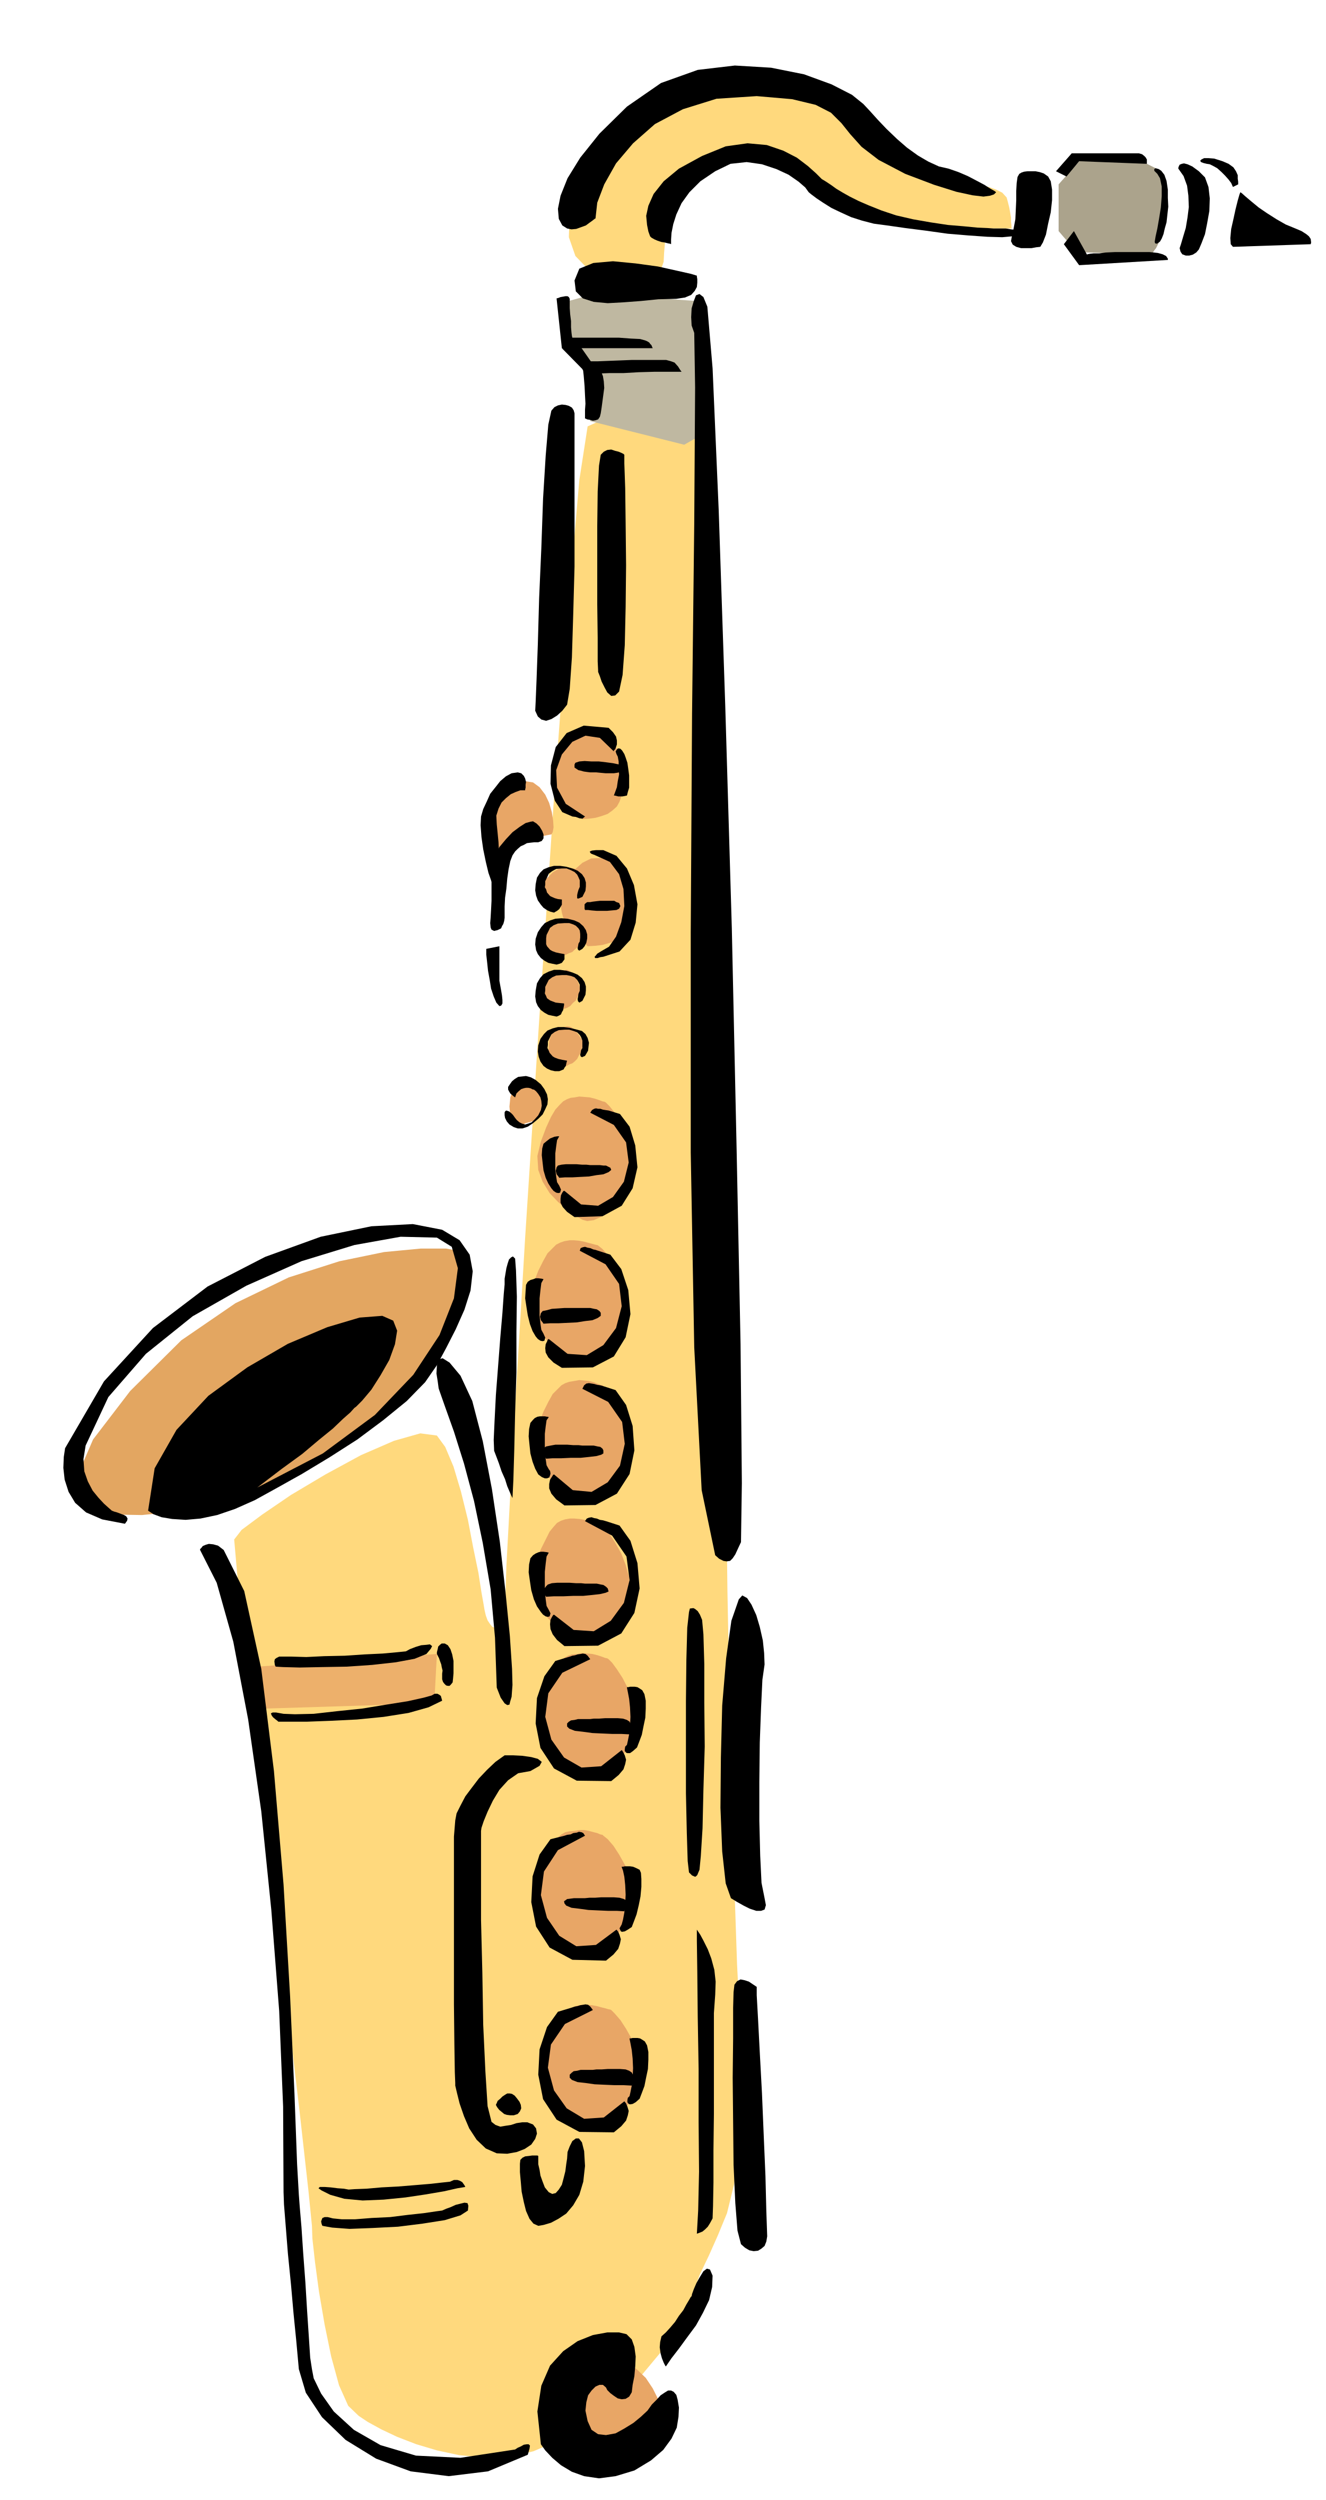 <svg xmlns="http://www.w3.org/2000/svg" fill-rule="evenodd" height="924.673" preserveAspectRatio="none" stroke-linecap="round" viewBox="0 0 3035 5723" width="490.455"><style>.brush1{fill:#ffd97d}.pen1{stroke:none}.brush2{fill:#e8a666}.brush7{fill:#000}</style><path class="pen1 brush1" d="m536 3524 7 80 20 180 28 247 34 280 32 279 29 246 20 179 8 80 1 29 6 54 9 67 13 76 15 73 18 66 21 47 24 23 21 14 31 17 36 17 44 17 47 14 51 11 53 5h57l60-14 65-28 64-42 64-50 57-57 50-60 37-61 25-57 19-50 21-44 20-45 21-51 16-65 12-82 5-108-1-138-9-177-7-207-7-224-4-220-4-202-2-164-2-112v-40l-2-99-2-261-4-369-5-423-7-426-8-372-10-266-10-105-21-10-31-10-40-9-42-7-43-5-39-1-32 3-20 9-19 123-27 310-32 432-33 496-32 496-26 437-17 316-4 134-11 6-9 1-8-3-5-6-6-9-4-11-3-13-2-12-5-28-7-45-12-58-12-63-16-65-17-57-19-45-19-26-38-5-60 17-76 33-81 44-79 47-66 45-47 35-17 22z"/><path class="pen1 brush2" d="m1518 5536-10 19-19 21-25 21-28 19-30 13-29 8-25-1-19-11-14-25-7-34-2-39 5-40 9-38 18-30 24-18 33-2 31 8 27 16 21 20 16 24 11 22 7 21 4 16 2 10z"/><path class="pen1" style="fill:#aba38c" d="M2423 422v107l41 48 173 6v-2l2-3 3-5 4-5 4-8 4-8 3-9 4-8v-14l3-19 2-25 1-25-3-26-6-23-13-18-20-10-27-8-26-4-26-1-23 1-22 1-17 2-11 1-3 2-47 53z"/><path class="pen1 brush1" d="M2316 523h-61l-56-4-62-4-65-8-59-8-46-11-26-12-17-16-20-16-23-18-23-17-24-17-22-12-19-9-13-2-18-3-26-2h-33l-35 4-37 8-34 14-29 20-20 30-14 30-7 31-4 28-1 27-2 23-1 20-5 15-8 11-21 6-30 5h-37l-38-5-36-17-27-28-15-43 2-61 18-67 38-60 51-53 61-43 64-35 64-23 58-12 50 1 41 7 39 8 36 6 33 8 29 6 26 10 21 11 19 15 20 18 28 23 33 24 37 26 34 22 32 20 26 14 17 8 12 1 16 2 18 2 20 4 18 3 17 6 14 7 10 11 3 11 3 12 2 11 2 12v9l1 8v5l1 3z"/><path class="pen1" style="fill:#bfb8a1" d="m1363 672-65 18 6 95 47 66v113l215 54 53-30-12-298-244-18z"/><path class="pen1 brush2" d="m1333 1875 15-1 15-2 14-4 14-5 11-8 10-9 6-11 5-14 3-19 1-21-3-23-4-23-9-22-12-19-16-14-20-8-24 1-20 10-17 16-14 20-11 20-7 22-3 19 1 17 4 11 8 13 10 13 12 13 11 11 10 9 7 5 3 3zm12 291 17-1 17-2 14-4 15-4 12-8 10-9 6-11 5-14v-41l-3-24-4-23-9-23-12-19-17-14-21-5-22 1-20 10-17 15-13 20-11 21-6 22-3 19 3 17 3 11 8 13 9 12 11 13 10 11 9 9 6 5 3 3zm-83-256-11 2-13 3-18 4-17 6-19 5-16 8-12 9-7 11-4 7-6-2-7-9-7-12-7-16-6-13-4-11-1-3 2-6 8-15 12-20 16-22 17-22 20-17 19-9 19 3 15 11 13 17 9 19 6 21 3 19 1 16-2 11-3 5zm-60 572 6-2 6 1 5 2 6 4 4 3 5 6 5 5 5 5v5l1 8-2 8-2 10-4 8-3 9-4 6-4 5-8 2-7 2-8 2-6 3-8-1h-6l-6-3-4-5-4-10-2-11-1-11 1-10 1-11 3-8 3-7 5-3 7-5 8-4 5-3h3zm90-131 6-2 6 1 5 2 5 5 4 4 5 6 5 7 5 7v5l1 7-2 7-2 9-5 7-4 8-6 6-5 4-6 2-5 3-7 3-6 3h-7l-7-1-6-4-4-6-4-9-2-9-1-11 1-11 1-12 3-8 3-8 5-3 8-5 8-4 5-3h3zm6-131 5 2 6 5 4 5 5 6 3 6 3 7 2 5 1 6v5l-1 7-4 7-4 9-7 6-6 7-7 4-6 2-6 1-6 1h-15l-7-3-6-4-6-6-2-7-2-9 1-8 2-10 5-9 4-10 6-7 7-5 7-1 8-5 8-4 5-3h3z"/><path class="pen1 brush2" d="m1315 2113 3 2 4 5 2 5 3 7 1 6 1 8-1 7-1 8-2 3-4 5-6 5-5 5-8 3-8 4-8 2-6 2-6-1-7-1-8-2-7-2-8-5-4-5-3-6 1-7 2-10 6-9 6-9 7-8 7-8 8-6 6-4h18l4 1 5 2 5 1 3 2zm0-125 3 4 3 6 2 7 2 7v6l1 7v5l1 6-2 6-4 6-7 5-6 6-9 4-7 4-7 2-5 2-8-1-7-1-9-2-6-2-7-5-4-5-2-7 1-7 1-10 4-9 6-9 8-8 8-8 8-5 7-4h35zm84 2613 8 8 13 15 13 20 14 25 11 26 8 28 2 26-4 25-13 23-14 21-17 18-16 16-17 11-16 7-15 2-11-3-17-10-19-13-20-18-19-20-16-25-10-28-2-31 8-33 12-31 11-23 10-17 11-12 9-9 9-5 9-3 12-2h11l11 1 11 2 11 3 8 2 7 2 5 1 2 1zm-18-399 10 8 13 15 13 20 14 25 10 26 8 28 1 26-4 25-13 23-14 22-15 18-15 16-17 10-16 7-15 2-14-3-16-10-19-13-19-18-18-20-16-25-10-28-4-31 7-33 12-32 11-24 10-18 11-11 9-8 9-5 9-2 12-1 11-2h11l11 2 11 3 8 2 7 3 5 1 2 2zm12-404 8 8 11 15 13 20 13 25 10 26 7 27 1 26-4 25-11 23-13 22-16 18-15 16-17 11-17 7-16 2-14-3-15-10-17-13-19-18-18-20-16-26-10-27-2-32 8-33 10-32 10-24 9-17 9-11 9-8 9-5 9-3 12-1 11-2 12 1 12 1 12 3 9 3 8 3 5 1 3 2zm-18-310 8 8 12 15 13 20 14 25 10 26 8 28 1 26-6 25-11 23-13 21-16 18-16 16-17 11-17 7-16 2-14-3-15-10-17-13-19-18-18-20-16-25-10-28-2-31 8-34 12-31 11-22 9-18 9-11 8-9 9-5 9-3 11-2h11l12 1 11 2 12 3 9 2 8 2 5 1 3 1zm6-315 10 7 13 15 13 20 14 26 10 26 8 27 1 26-4 25-13 23-14 22-15 18-15 16-17 10-16 7-15 2-14-3-16-10-19-13-19-17-18-20-16-26-10-27-4-32 7-33 12-31 11-22 10-18 11-11 9-9 9-5 9-3 12-2 11-2 11 1 11 1 11 3 8 3 7 3 5 1 2 2zm-12-322 10 8 13 15 13 20 14 25 10 26 8 28 2 26-4 25-13 23-15 21-16 18-16 16-18 11-15 7-15 2-12-3-16-10-19-13-19-18-18-20-16-25-10-28-4-31 7-34 12-31 11-22 10-18 11-11 9-9 10-5 9-3 12-2h10l11 1 11 2 11 3 8 2 7 2 5 1 2 1zm18-327 8 8 12 15 13 20 14 25 10 26 7 27 1 26-6 25-11 23-13 22-15 18-15 16-17 11-16 7-15 2-11-3-17-10-19-13-20-18-19-20-16-26-10-27-2-32 8-33 12-32 11-24 10-17 10-11 8-8 9-5 8-3 9-1 11-2 12 1 12 1 12 3 9 3 8 3 5 1 3 2z"/><path class="pen1" style="fill:#edb06b" d="m1000 3786-6 113-387 12-18-96 411-29z"/><path class="pen1" style="fill:#e3a661" d="m1048 2863-27-5h-58l-84 8-102 21-116 37-122 59-124 85-117 116-85 111-34 79 5 51 35 30 50 12 56 1 49-5 31-5 30-6 57-13 77-24 91-35 97-52 97-67 91-88 79-108 36-142-3-10-2-10-2-10-2-9-2-9-1-6v-6z"/><path class="pen1 brush7" d="m815 3220 14-14 21-25 21-33 20-35 13-36 5-31-9-23-25-11-52 4-74 22-90 38-93 54-89 65-73 78-50 88-15 97 12 8 19 7 24 4 31 2 34-3 38-8 41-14 45-20 49-27 59-33 63-38 64-41 59-44 54-44 42-43 27-39 21-39 22-43 20-45 14-44 5-44-7-38-23-33-40-24-67-13-95 5-116 24-127 46-132 68-125 95-112 122-89 153-3 20-1 25 3 27 9 28 15 25 25 22 37 16 52 10 5-7 1-5-3-5-5-3-8-3-8-3-7-2-5-2-8-7-10-9-13-14-13-16-11-21-8-23-2-28 5-31 52-111 86-99 107-86 123-70 126-56 121-37 106-19 83 2 34 21 14 49-9 69-33 84-60 91-88 92-119 88-150 78 55-42 48-35 38-32 32-26 23-22 17-15 9-10 4-3z"/><path class="pen1 brush7" d="m1006 3184 13 37 20 56 23 73 23 86 20 96 18 106 10 111 4 114 9 23 9 13 6 4 5-1 2-8 3-10 1-14 1-13-1-37-5-75-10-101-13-115-18-120-21-110-24-92-27-58-25-30-16-10-10 3-3 14-1 18 3 19 2 15 2 6zm-548 364 38 75 38 135 34 178 30 210 23 226 18 231 9 219 1 196 1 28 4 50 5 63 7 70 6 68 6 60 4 44 2 22 16 54 37 56 54 52 70 43 79 29 87 11 90-11 91-38 4-14 1-7-3-3h-4l-7 1-7 4-7 3-6 4-125 19-102-5-81-24-61-35-46-42-29-41-17-35-4-21-4-26-3-46-4-60-4-66-5-67-4-60-4-47-2-27-4-70-6-161-10-223-15-256-22-260-29-234-39-178-47-94-13-10-11-3-10-1-7 2-7 3-3 4-3 3v2zm959 1791h-27l-33 6-35 14-33 23-30 33-20 46-9 59 8 75 10 14 16 17 20 17 25 15 28 10 34 5 38-5 43-13 38-23 28-24 19-26 12-25 4-25 1-21-3-18-3-11-6-7-6-3h-7l-8 5-9 6-9 10-11 11-10 14-15 14-17 14-21 13-20 11-22 4-18-2-15-10-9-20-5-24 2-19 4-16 8-11 9-9 9-4h8l7 6 3 6 7 7 8 6 9 6 9 2 9-1 8-5 6-10 2-17 4-20 2-23 1-22-3-22-6-17-12-12-17-4zm107 78 13-19 17-22 19-26 20-27 16-29 14-29 7-30 1-26-6-14-7-2-8 6-8 13-8 14-6 14-4 11-1 5-2 2-4 7-6 10-7 13-10 13-9 14-11 13-10 11-10 9-3 13-1 12 2 14 3 11 4 10 3 6 2 3z"/><path class="pen1 brush7" d="M637 3941h66l53-2 61-3 61-6 57-9 46-13 31-15-1-4-2-7-4-3-4-2h-6l-7 4-18 5-36 8-50 8-55 9-58 6-53 6-43 1-26-1-17-3h-8l-4 2 2 5 3 4 6 5 4 3 2 2zm-6-126 17 1 38 1 50-1 58-1 58-4 54-6 43-8 27-11 10-12 3-6-5-4-8 1-12 1-13 4-13 5-9 5-20 2-33 3-42 2-45 3-47 1-41 2-34-1h-28l-6 3-4 3-1 5 1 8 2 4zm369-29 2 4 3 6 2 6 3 8 1 6 2 8-1 7v13l2 6 3 4 4 4 4 1h4l3-3 4-5 1-9 1-12v-28l-3-15-4-12-6-9-7-4h-7l-4 3-4 4-1 5-2 8v4zm429 1024-47 37-45 3-40-24-29-41-14-52 7-53 32-47 64-32-6-8-5-4-6-1-5 1-7 1-6 2-6 1-6 2-33 10-25 35-17 51-3 58 11 56 31 47 52 28 79 1 17-14 11-13 4-12 2-10-3-10-3-7-3-4-1-1z"/><path class="pen1 brush7" d="m1446 4774-19-1h-21l-23-1-22-1-21-3-18-2-13-5-5-5v-7l4-4 5-4 8-1 8-2h28l8-1h12l14-1h28l13 1 8 3 6 4 3 6 2 6-1 4v5l-3 6-1 3z"/><path class="pen1 brush7" d="m1441 4667 2 10 3 16 2 19 1 22-1 21-2 19-3 15-2 9-4 4-1 5v5l3 4 3 1 6-1 7-4 9-8 5-13 6-16 4-20 4-19 1-21v-18l-3-15-5-9-6-4-5-3-6-1h-11l-4 1h-3v1zm-30-250-47 35-45 3-39-24-28-41-14-52 7-54 32-49 62-33-4-6-4-2-6-1-5 2-8 1-6 3-8 1-6 2-32 8-25 35-16 50-3 59 11 56 31 48 52 28 77 2 17-14 11-13 4-12 2-10-3-10-3-7-3-4-1-1z"/><path class="pen1 brush7" d="m1429 4375-17-1h-20l-23-1-22-1-22-3-17-2-12-5-4-5-1-5 3-2 4-3 8-1 8-1h25l10-1h13l14-1h29l13 1 10 3 7 4 1 8-2 8-4 5-1 3z"/><path class="pen1 brush7" d="m1423 4274 3 8 3 14 2 19 1 22-1 21-2 20-3 16-3 11-5 9 3 7 3 1 6-1 7-4 9-6 5-13 6-16 5-21 4-20 2-22v-18l-1-14-3-7-8-4-7-3-7-1h-12l-4 1h-3v1zm0-268-47 37-45 3-40-23-29-41-14-52 7-54 32-47 64-31-6-8-5-4-6-1-5 1-7 1-6 2-6 1-6 2-33 10-25 35-17 50-3 58 11 56 31 47 52 28 79 1 17-14 11-13 4-12 2-10-3-10-3-6-3-5-1-1z"/><path class="pen1 brush7" d="m1441 3970-19-1h-21l-23-1-22-1-22-3-18-2-13-5-5-5v-7l4-4 5-3 8-1 8-2h28l8-1h12l14-1h29l12 1 9 3 6 4 2 5 2 6v9l-3 6-1 3z"/><path class="pen1 brush7" d="m1435 3863 2 10 3 16 2 19 1 22-1 21-2 19-3 15-2 9-4 4-1 6v4l3 4 3 1h6l7-5 9-8 5-13 6-16 4-20 4-19 1-21v-18l-3-15-5-9-6-4-5-3-6-1h-11l-4 1h-3v1zm-167-167 45 35 46 3 39-24 30-41 13-52-7-54-33-48-62-33 4-6 5-2 6-1 6 2 6 1 7 3 7 1 7 2 31 10 25 35 16 51 5 58-12 56-30 47-53 28-77 1-17-14-10-13-5-12-1-11 1-10 3-6 3-5 2-1z"/><path class="pen1 brush7" d="m1250 3655 17-1h22l23-1h23l20-2 18-2 13-3 7-3-2-7-4-4-6-4-6-1-9-2h-27l-9-1h-12l-14-1h-29l-12 1-9 3-4 4-6 8 1 8 3 5 2 3z"/><path class="pen1 brush7" d="m1256 3554-5 9-2 16-2 19v44l2 19 2 15 5 9 4 8-2 7-4 1-5-1-6-4-5-6-9-13-7-16-6-21-3-20-3-21 1-18 3-14 6-7 6-4 7-3 5-1h6l8 1 4 1zm12-179 43 36 43 4 37-22 28-38 11-50-6-50-32-46-59-30 4-8 5-4 6-1 6 1 6 1 7 2 7 1 7 2 28 9 24 34 15 48 4 56-11 54-29 45-49 26-71 1-19-14-11-13-5-12v-10l2-10 4-6 3-5 2-1z"/><path class="pen1 brush7" d="m1250 3339 15-1h20l21-1h23l19-2 17-2 11-3 5-3v-7l-2-4-5-4-6-1-9-2h-26l-9-1h-12l-13-1h-28l-11 2-10 2-6 4-2 8 2 8 4 5 2 3z"/><path class="pen1 brush7" d="m1256 3244-5 7-2 14-2 17v40l2 18 2 14 5 9 3 4 1 6-1 4-2 5-5 2h-5l-7-3-8-6-7-13-6-16-5-19-2-19-2-20 1-17 3-14 6-7 4-4 6-3 6-1h11l5 1h2l2 1zm0-179 43 34 44 3 38-23 29-39 13-50-6-51-31-45-59-31 2-6 5-2 5-1 6 2 6 1 7 3 5 1 6 2 28 9 25 33 16 48 5 55-11 53-27 44-48 25-71 1-19-12-12-12-6-11-1-10 1-9 3-6 2-5 2-1z"/><path class="pen1 brush7" d="m1244 3030 15-1h19l21-1 21-1 19-3 17-2 12-5 7-5v-7l-3-4-6-4-6-1-9-2h-59l-14 1-15 1-11 3-10 2-4 5-2 8 2 8 4 5 2 3z"/><path class="pen1 brush7" d="m1244 2928-5 9-2 16-2 19v40l2 18 2 14 5 9 4 9-2 7-4 1-5-1-6-4-5-6-7-12-6-16-5-20-3-19-3-20 1-17 1-14 4-7 6-4 7-2 5-2h6l8 1 4 1zm48-202 38 31 39 3 34-20 25-35 11-44-6-46-28-40-54-28 4-6 5-3 4-1 5 1h5l6 2 6 1 7 1 26 8 22 29 13 43 5 50-11 48-25 40-44 24-64 2-17-12-10-11-5-10v-9l1-8 3-6 3-4h2z"/><path class="pen1 brush7" d="m1280 2696 13-1h17l18-1 20-1 17-3 16-2 12-5 6-5-2-5-4-2-6-3h-6l-8-1h-22l-9-1h-10l-12-1h-25l-10 1-8 2-3 4-2 8 2 8 4 5 2 3z"/><path class="pen1 brush7" d="m1280 2601-5 9-2 14-2 16v36l2 17 2 13 5 8 4 9-2 7-4 1-5-1-6-4-5-6-7-11-6-13-5-17-2-17-2-18 1-15 3-11 6-5 9-7 10-4 7-1h4zm125-881-32-31-33-5-30 14-24 29-13 36 2 40 20 37 44 29-6 5-7-1-8-3-8-1-23-10-17-26-10-39 1-42 11-42 25-32 39-17 57 5 10 10 7 10 2 9v9l-2 6-2 5-3 3v2z"/><path class="pen1 brush7" d="m1417 1750-14-3-15-2-17-2h-17l-16-1-12 1-9 3-2 4v7l9 6 5 1 7 2 7 1 8 1h14l10 1 11 1h19l7-1 5-1 2-9v-5l-2-4z"/><path class="pen1 brush7" d="m1405 1821 3-8 4-11 2-14 3-15-1-16v-14l-2-11-3-6-2-6 4-6 3-1 4 1 4 4 5 8 3 8 4 12 2 14 2 15v28l-3 10-2 8-5 1-5 1h-10l-8-2h-2zm-250 2197-21 15-19 18-19 20-16 21-15 20-11 21-9 18-3 16-3 37v384l1 91 1 64 1 25v6l4 17 6 24 10 29 12 28 17 26 21 20 25 11 24 1 22-4 18-7 15-10 9-13 4-12-2-12-7-9-13-5h-12l-13 2-12 4-13 2-12 2-11-4-9-7-9-36-5-79-5-107-2-120-3-120v-204l1-7 5-15 9-22 12-25 15-25 20-22 23-16 28-5 21-12 5-9-9-7-15-4-21-3-20-1h-20z"/><path class="pen1 brush7" d="M1167 4792h-6l-5 3-6 4-5 5-6 5-2 5-2 4 2 4 2 3 4 5 5 4 6 5 6 2 8 1h8l9-3 5-6 3-7-1-8-3-7-6-8-5-6-6-4-5-1zm589 327-2-58-2-80-4-94-4-96-5-93-4-77-3-54v-19l-3-2-6-4-9-6-9-3-10-2-8 4-6 8-2 17-1 36v70l-1 90 1 101 1 98 4 88 5 63 8 31 9 8 10 6 10 2 10-1 8-5 7-6 4-10 2-12zm-65-1458-17 49-12 86-9 108-3 119-1 115 4 100 8 73 12 34 13 8 16 9 14 7 15 5h11l8-3 3-10-3-16-7-35-3-62-2-80v-89l1-90 3-81 3-63 5-35-1-26-3-29-7-31-8-27-11-24-10-15-11-6-8 9zm-54-101-31-149-17-327-8-446v-503l3-500 5-436 2-312-2-125-6-17-1-19 1-20 5-17 5-13 8-3 9 7 9 22 12 141 14 325 15 448 15 508 11 507 9 445 3 319-2 135-7 15-6 13-6 9-6 6-8 1-7-1-10-5-9-8zm-435-1751h-11l-11 4-11 5-11 9-10 10-7 14-5 16 1 20 2 20 2 21 1 21 1 22-1 19v17l-2 13-3 10-6-1-6-11-7-20-6-25-6-29-4-28-2-27 1-20 5-17 8-17 8-18 12-15 11-14 13-11 13-7 14-2 8 2 6 6 3 6 2 8-1 6v7l-1 4v2z"/><path class="pen1 brush7" d="m1214 1881-11 3-14 9-16 12-15 16-15 18-11 22-7 24v77l-1 20-1 18-1 13 1 10 2 5 6 3 8-2 8-4 2-5 3-5 2-7 1-7v-26l1-20 3-21 2-23 3-21 4-19 5-13 6-9 6-6 7-6 7-3 7-4 8-1 9-1h9l8-3 4-6v-9l-3-8-6-10-7-7-8-5-6 1zm-101 291v13l2 18 2 19 4 22 3 19 6 18 6 14 7 8 4-1 3-5v-8l-1-10-2-12-2-11-2-11v-79l-30 6zm185 256-11-2-9-2-8-3-5-3-7-8-2-5-3-6 1-7v-8l4-8 4-8 8-6 9-4 13-1h11l10 3 8 3 6 6 3 5 3 8v17l-3 5-1 6-1 4 1 4 3 2 7-3 3-5 4-7 1-9 1-9-3-11-5-9-8-7-11-3-16-4-14-2h-14l-12 3-12 5-8 8-8 11-5 15-1 14 2 12 4 11 7 10 8 6 9 4 9 2h10l5-2 5-2 2-4 3-4 2-9 1-3zm-119 84 3-9 5-5 6-5 6-2 5-1h5l5 1 6 3h2l5 4 5 6 5 8 2 8 1 11-2 10-6 12-8 9-7 7-8 3-7 2-7-2-6-3-6-5-4-5-5-7-4-4-5-4-3-1-3-1-2 1-2 3v7l1 6 4 8 6 7 10 6 9 3h11l12-4 12-8 12-10 10-10 6-12 5-11 1-12-2-11-6-12-8-11-12-10-11-6-11-3-9 1-9 1-8 5-6 5-5 7-4 6v6l2 4 3 5 7 6 4 3zm113-215-11-1-9-1-8-3-5-2-7-5-2-5-3-6 1-7v-8l4-8 4-8 8-6 9-4 13-1h11l10 2 8 3 6 6 3 5 3 6v14l-3 7-1 7-1 5 1 5 3 3 7-4 3-6 4-8 1-10v-9l-3-10-6-9-10-8-12-5-14-4-14-2h-14l-12 4-12 6-8 9-7 12-3 17-1 13 2 13 4 9 7 9 8 6 9 5 9 2 10 2 5-2 5-3 2-5 3-5 1-6 1-5v-4h1zm0-113-11-2-9-2-8-3-5-3-7-8-2-5v-13l1-8 4-8 4-8 8-6 10-4 15-1h11l9 3 6 3 6 6 3 5 1 8v8l-1 9-3 5-1 6-1 4 1 4 3 2 7-4 5-6 4-8 2-10v-9l-3-10-6-9-9-8-11-5-16-4-14-1-14 1-12 4-12 6-8 9-8 12-5 15-1 13 2 13 4 9 7 9 8 6 9 5 9 2 10 2 7-2 5-2 3-4 3-4v-12zm-6-125-9-1-7-2-7-3-4-2-7-8-2-7-3-5 1-6v-8l4-8 4-9 8-6 9-5 13-1h11l10 4 8 4 6 6 3 6 3 7v15l-3 7-2 7-1 5v7l2 1 3-1 7-3 3-6 4-8 1-10v-9l-3-10-6-9-10-8-12-5-14-4-14-2h-14l-12 3-12 5-8 8-7 11-3 15-1 14 2 12 4 11 7 10 6 7 9 6 7 3 8 2 7-4 5-4 3-5 3-5v-12zm-113 1370 2-41 2-67 2-86 3-94v-93l1-80-2-60-2-27-5-5-4 2-5 5-3 9-3 11-2 12-2 12v13l-2 22-3 43-5 58-5 65-5 65-3 59-2 44 1 25 5 13 6 16 6 18 8 18 5 16 6 14 4 9 2 4zm190-1471 33 15 21 28 10 34 2 39-7 37-12 33-16 23-19 11-8 5-4 5-2 2 1 3h6l6-2 7-1 37-12 25-27 12-39 4-42-8-44-16-38-24-29-30-13h-17l-9 1-5 2 1 3 2 2 5 2 3 1 2 1z"/><path class="pen1 brush7" d="m1411 2083-11 1-11 1h-23l-12-1-8-1h-7l-1-3v-10l3-3 3-2h7l5-1 8-1 9-1h33l5 3 6 2 3 7-3 6-6 3zm-96-1137v351l-3 110-3 98-5 72-6 36-11 14-12 11-13 8-12 4-11-3-8-7-6-13 1-20 2-49 3-83 3-106 5-114 4-114 6-98 6-71 7-32 7-8 8-4 9-2 9 1 7 2 7 4 4 6 2 7zm18-113 3 27 2 24 1 21 1 19-1 14v20h1l4 2 6 1 7 2 6-1 6-2 4-6 2-8 2-13 2-15 2-15 2-15-1-15-2-12-4-10-7-6-9-7-7-3-7-3h-11l-2 1z"/><path class="pen1 brush7" d="M1560 851h-62l-36 1-35 2h-32l-26 1-18 1-6 1-2-2-4-3-5-5-2-5v-6l5-5 11-4h21l25-1 26-1 25-1h80l11 3 8 3 8 9 5 8 3 4zm-66-54h-208l-12-113v-1l4-1 5-2 6-1 5-1h5l3 2 2 4v21l1 14 2 16v14l1 12 1 8 1 4h107l27 2 21 1 11 3 5 2 5 3 2 3 3 3 2 5 1 2zm54-113-41 1-40 4-40 3-36 2-32-3-25-8-16-16-3-25 11-27 32-13 45-4 52 5 51 7 45 10 31 7 13 4v2l1 6v8l-1 10-5 9-8 9-14 6-20 3zm-185-184 4-36 16-42 27-48 39-46 50-44 64-34 77-24 92-6 81 7 54 13 35 18 24 24 20 25 26 29 39 30 61 32 66 25 51 16 37 8 25 3 15-2 9-3 4-4 1-1-4-3-9-5-14-9-17-9-21-11-21-9-23-8-22-5-24-11-24-14-25-18-23-20-24-23-20-21-18-20-15-16-26-21-47-24-63-23-75-15-83-5-85 10-84 30-78 54-63 62-44 55-29 47-16 40-6 30 2 23 8 15 11 7 10 2 11-1 11-4 11-4 8-6 7-5 5-4 2-1z"/><path class="pen1 brush7" d="M1536 559v-11l1-15 4-20 7-22 12-26 18-25 25-25 34-23 35-17 37-4 35 5 33 11 28 13 23 16 15 13 8 11 6 5 12 9 15 10 19 12 21 10 24 11 25 8 27 7 30 4 42 6 47 6 50 7 48 4 43 3 34 1 22-2 10-7 2-4-5-4-9-1-12-2h-28l-14-1-23-1-31-3-36-3-40-6-40-7-39-9-33-11-30-12-23-10-20-10-16-9-15-9-11-8-12-8-10-6-13-13-19-17-25-19-31-16-38-13-44-4-50 7-54 22-53 29-35 29-23 29-12 27-5 23 2 21 3 15 4 11 3 3 7 4 7 3 9 3 7 1 8 2 5 1 2 1z"/><path class="pen1 brush7" d="m2333 398-4 7-2 14-1 18v21l-1 22-1 22-4 21-4 18-2 11 4 8 8 5 11 3h24l11-2 9-1 6-10 7-18 5-25 6-26 3-28v-24l-3-19-6-11-10-7-9-3-10-2h-18l-8 1-6 2-5 3zm102 161 35 48 203-12v-3l-4-6-8-4-11-3-19-2h-79l-21 1-15 2h-13l-9 1-5 1-1 1-30-54-23 30zm6-155 29-35 155 6v-10l-3-5-3-3-5-4-7-2h-154l-36 41 24 12zm381 161 178-6 1-4-1-8-4-6-6-5-11-7-14-6-22-9-21-12-22-14-19-13-17-14-13-11-9-8-3-2-2 5-4 14-5 20-5 23-5 22-2 21 1 14 5 6zm-179-12 2-12 4-18 4-23 4-25 2-26v-22l-4-19-6-10-7-7v-4l3-2 7 2 6 4 7 9 5 14 3 20v19l1 20-2 18-2 18-4 14-3 13-4 10-4 7-7 5-4-1-1-3v-1zm54-167 12 17 8 22 3 23 1 26-3 24-4 24-6 20-5 17-3 9 2 8 4 6 8 3h8l8-2 8-5 6-7 6-14 8-21 5-25 5-28 1-29-3-26-8-22-14-14-15-11-11-5-8-2-5 1-5 2-2 4-1 3v2zm125 42-4-9-6-8-8-9-8-8-10-9-9-5-8-4-7-1-8-2-5-2-2-3 3-3 6-3h10l13 1 19 6 14 6 11 8 6 9 4 9v8l1 7v6l-12 6zm-1447 613-4 25-3 59-1 79v179l1 77v54l1 21v3l4 10 4 12 7 14 6 11 9 8 9-1 9-9 8-38 5-68 2-88 1-95-1-95-1-81-2-57v-20l-2-2-4-2-7-3-8-2-9-3-9 1-8 4-7 7zm220 4072 3-53 2-89-1-113v-122l-2-120-1-102-1-71v-26l2 3 6 9 7 13 10 20 8 21 7 26 3 27-1 30-3 42v231l-1 83v74l-1 54-1 28-6 11-5 8-6 6-6 5-10 4-3 1zm-405-160v19l2 22 2 23 5 24 5 20 8 18 9 11 11 5 12-2 17-5 17-9 18-12 16-19 14-24 9-30 4-36-2-34-5-20-7-9h-7l-8 6-6 12-5 13-1 15-2 13-2 16-4 16-4 15-7 11-7 8-8 2-8-4-9-11-5-13-5-14-2-13-3-13v-19l-2-1h-12l-7 1-9 1-6 3-5 5-1 9zm-452 142 22 4 40 3 52-2 59-3 56-7 51-8 36-11 17-11 1-11-2-6-7-1-8 2-12 3-11 5-11 4-9 4-15 2-27 4-37 4-40 5-42 2-38 3h-31l-20-2-12-3h-7l-5 2-2 5-1 3 1 5 1 3 1 2zm327-89-18 3-31 7-41 7-47 7-50 5-48 2-42-4-32-9-20-10-7-5 3-3h11l14 1 16 2 14 1 11 2 14-1 27-1 34-3 38-2 37-3 36-3 27-3 19-2 9-4h8l6 2 5 3 5 7 2 4zm274-4155-53-54 41-6 42 60h-30zm238 2839-4 36-2 73-1 95v211l2 91 2 64 3 26 7 7 7 3 2-1 3-3 2-5 3-7 3-31 4-64 2-88 3-99-1-101v-88l-2-68-3-33-5-12-5-8-6-5-4-2-8 1-2 8z"/></svg>
